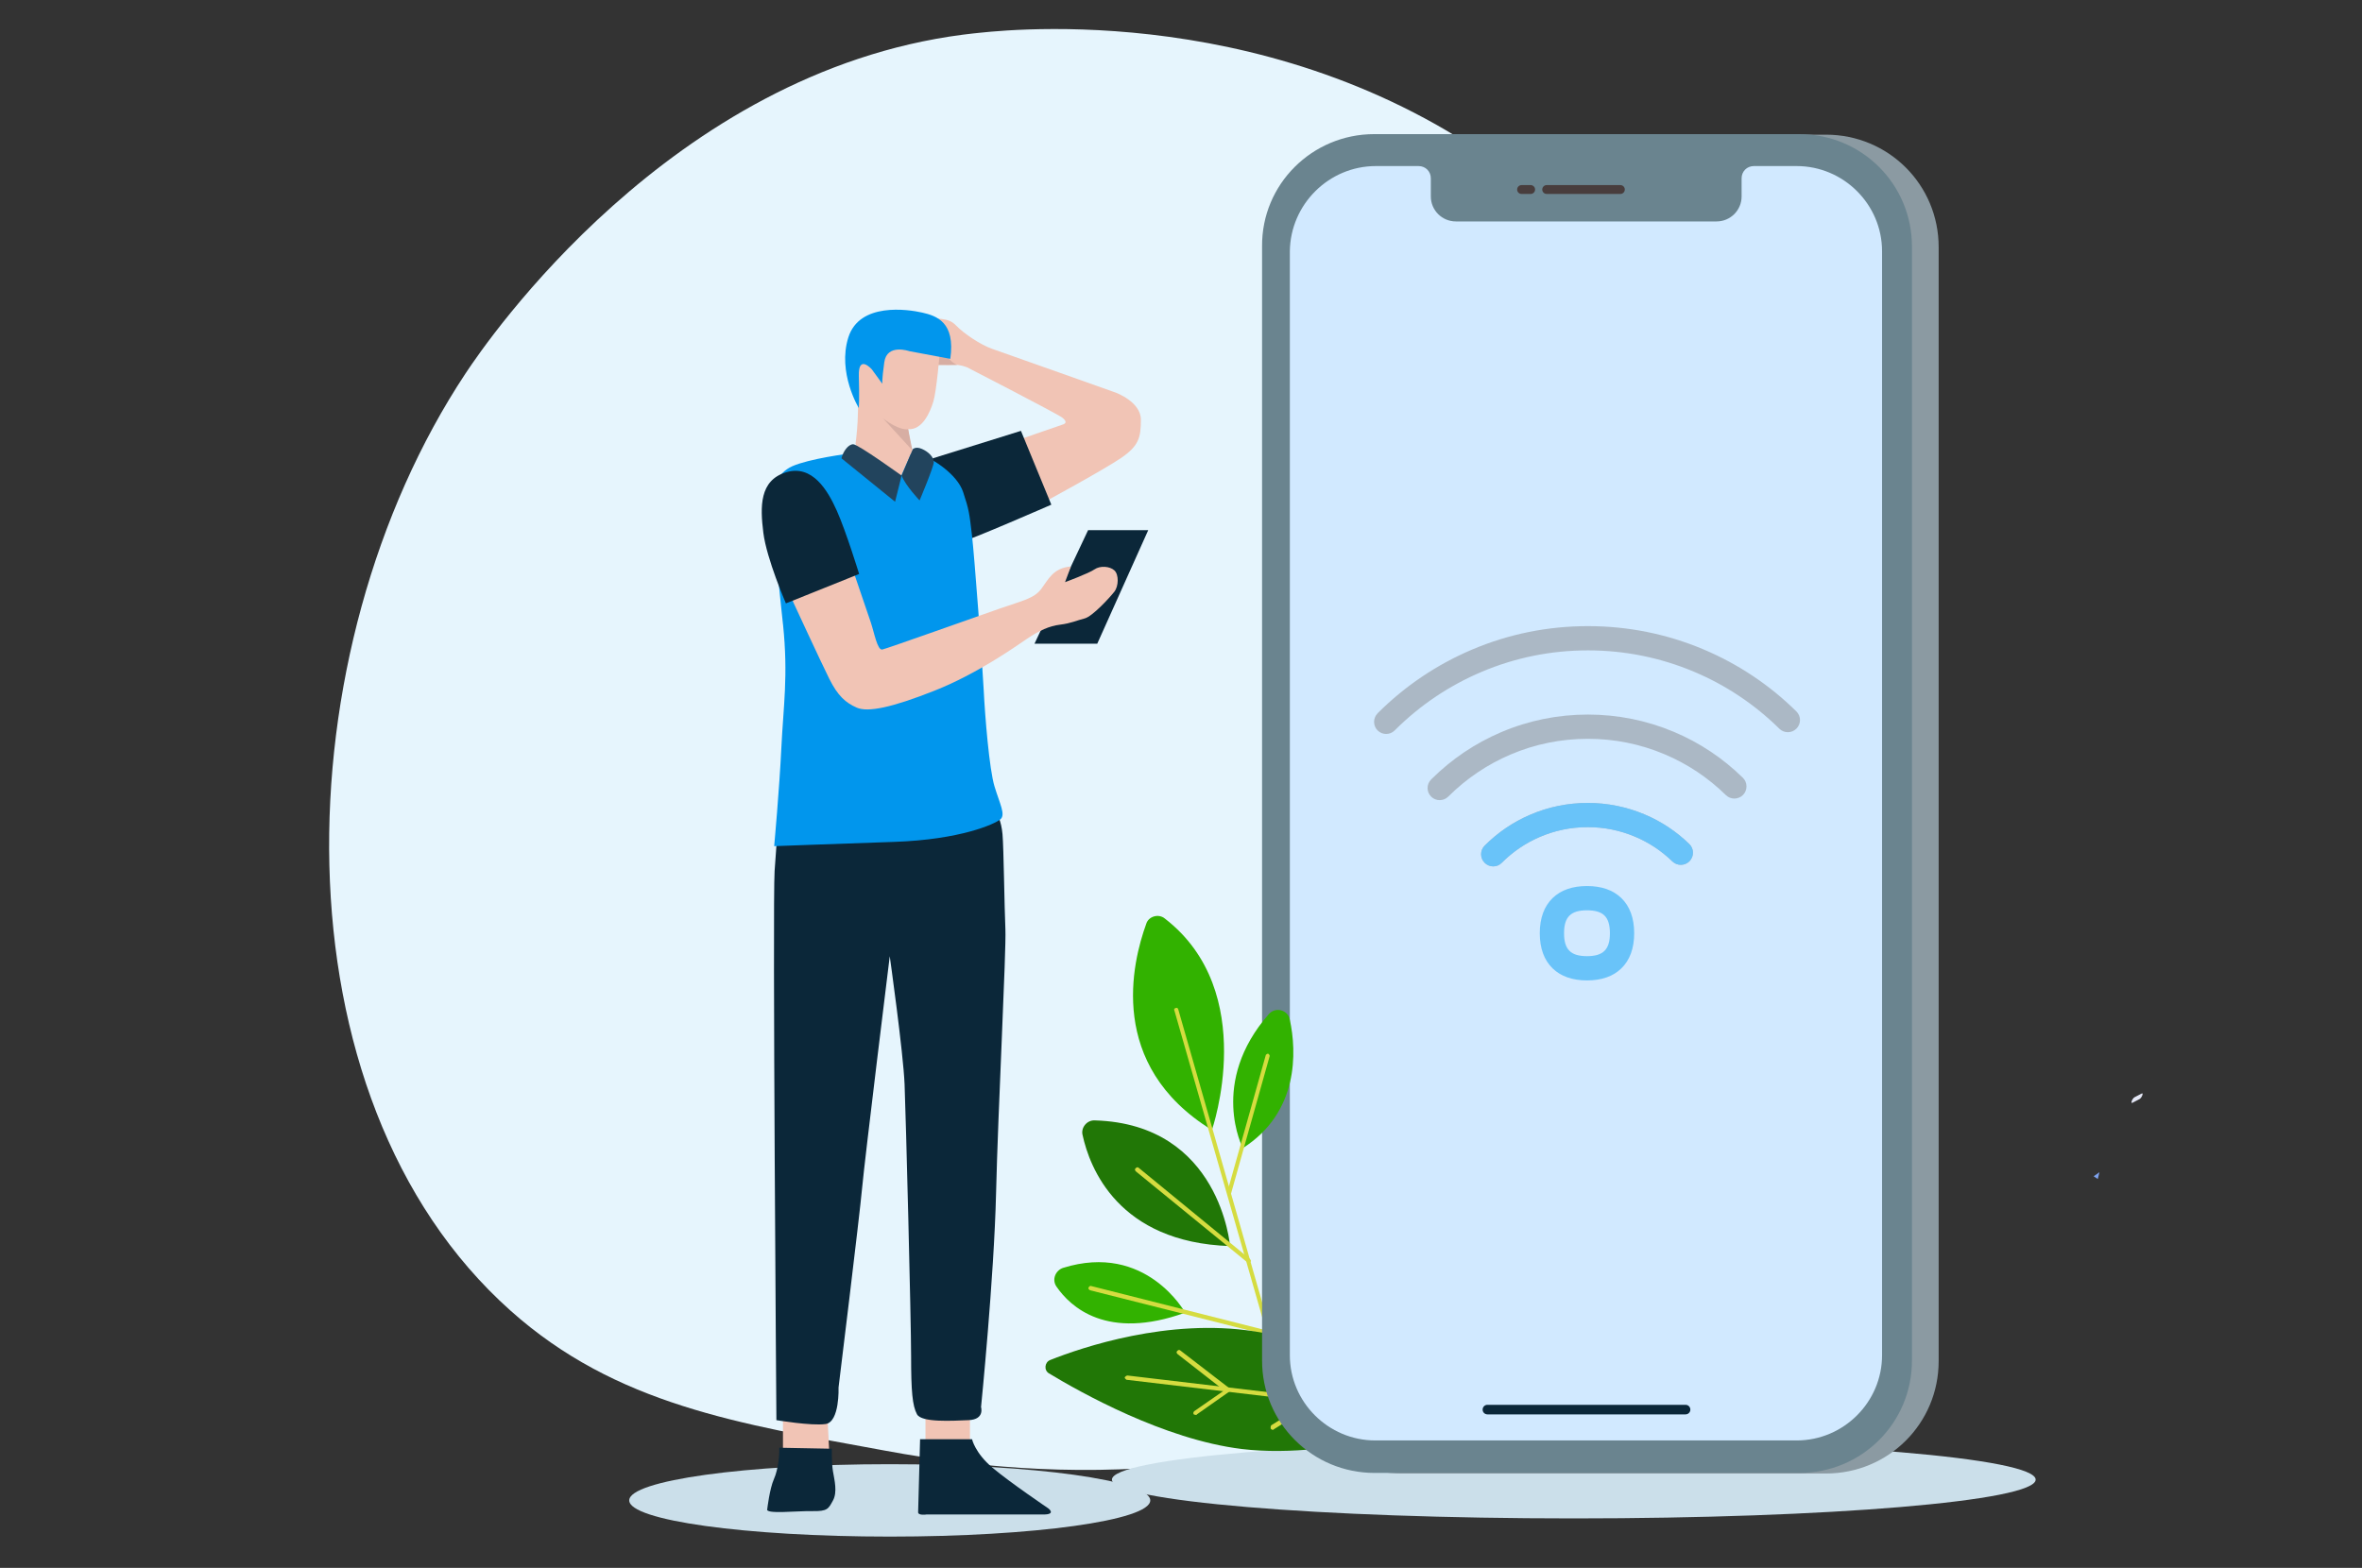 <svg width="244" height="162" viewBox="0 0 244 162" fill="none" xmlns="http://www.w3.org/2000/svg">
<rect x="0" y="0" width="244" height="162" fill="#333333" stroke="none"/>
<path d="M167.44 131.046C163.491 135.066 159.958 137.429 157.254 139.213C130.874 156.613 100.718 151.597 91.395 149.884C76.353 147.118 63.655 145.167 52.746 135.431C27.956 113.307 29.162 67.156 48.104 38.567C50.35 35.178 69.263 7.483 99.484 3.581C100.223 3.485 100.775 3.431 101.258 3.38C105.933 2.892 134.904 0.311 158.527 19.861C161.908 22.659 167.35 27.707 172.396 35.406C190.847 63.555 190.905 107.152 167.44 131.046Z" fill="#E6F5FD"/>
<path d="M91.912 158.771C106.776 158.771 118.825 157.096 118.825 155.031C118.825 152.965 106.776 151.29 91.912 151.29C77.049 151.29 65 152.965 65 155.031C65 157.096 77.049 158.771 91.912 158.771Z" fill="#CBDFEA"/>
<path d="M80.883 145.317V150.18L82.164 150.854L85.675 150.315L85.406 144.912L80.883 145.317Z" fill="#F1C4B5"/>
<path d="M95.603 149.911V145.25L100.197 145.524V149.911H95.603Z" fill="#F1C4B5"/>
<path d="M80.204 146.738C80.204 146.738 79.8 93.483 80.018 90.008L80.204 87.418L80.331 86.759C80.331 86.759 90.842 86.43 95.198 85.922C99.555 85.415 102.872 84.252 102.999 84.098C102.999 84.098 103.439 84.808 103.562 86.2C103.685 87.592 103.76 93.847 103.86 96.025C103.959 98.203 103.102 114.601 102.895 123.311C102.689 132.022 101.344 145.389 101.344 145.389C101.344 145.389 101.749 146.67 100.063 146.738C98.376 146.805 95.198 147.007 94.726 146.131C94.254 145.254 94.119 143.767 94.119 140.121C94.119 136.476 93.579 115.342 93.445 112.034C93.31 108.726 91.913 98.802 91.913 98.802C91.913 98.802 89.326 119.801 89.056 122.772C88.787 125.743 86.624 143.362 86.624 143.362C86.624 143.362 86.759 146.94 85.275 147.142C83.791 147.345 80.208 146.738 80.208 146.738H80.204Z" fill="#0B2739"/>
<path d="M79.26 155.92C79.26 155.92 79.502 153.825 79.954 152.814C80.406 151.802 80.541 150.216 80.494 149.589L85.929 149.692C85.929 149.692 85.894 151.128 86.048 152.036C86.203 152.945 86.521 154.178 86.048 155.039C85.576 155.9 85.493 156.169 83.906 156.138C82.319 156.106 78.974 156.491 79.264 155.92H79.26Z" fill="#0B2739"/>
<path d="M94.845 156.237L95.047 148.713H100.415C100.415 148.713 100.721 150.129 102.518 151.648C104.316 153.167 108.291 155.853 108.291 155.853C108.291 155.853 109.152 156.487 107.783 156.487H95.702C95.702 156.487 94.829 156.622 94.841 156.237H94.845Z" fill="#0B2739"/>
<path d="M104.418 45.733C104.418 45.733 109.418 43.975 109.755 43.876C110.092 43.777 110.263 43.571 109.755 43.166C109.247 42.762 99.927 37.966 99.927 37.966C99.927 37.966 99.217 37.661 98.542 37.697C97.868 37.732 96.888 37.693 96.313 37.697C95.737 37.7 94.15 36.213 93.948 35.471C93.948 35.471 92.428 34.761 92.293 34.357C92.158 33.952 91.893 32.397 94.472 32.703C97.051 33.008 97.931 32.77 98.745 33.615C99.558 34.46 101.312 35.642 102.494 36.046C103.677 36.451 115.258 40.568 115.258 40.568C115.258 40.568 117.857 41.512 117.857 43.369C117.857 45.225 117.619 46.07 115.865 47.284C114.111 48.497 107.759 51.94 107.759 51.94L104.415 45.729L104.418 45.733Z" fill="#F1C4B5"/>
<path d="M98.868 37.703C98.868 37.703 98.317 37.521 97.809 36.763C97.301 36.006 95.226 35.891 95.226 35.891L95.746 37.703" fill="#D7AEA3"/>
<path d="M112.402 54.78H118.615L113.35 66.509H106.867L112.402 54.78Z" fill="#0B2739"/>
<path d="M108.604 52.146L105.466 44.519L95.404 47.656C95.404 47.656 94.19 49.647 95.404 52.924C96.618 56.2 98.51 56.133 99.387 55.962C100.264 55.791 108.604 52.146 108.604 52.146Z" fill="#0B2739"/>
<path d="M80.883 64.503C80.883 64.503 79.669 53.226 79.7 51.945C79.732 50.663 80.172 48.906 81.863 48.165C83.553 47.423 87.536 46.848 88.382 46.816C89.227 46.784 94.258 46.78 95.305 47.086C96.353 47.391 98.884 49.01 99.491 50.834C100.098 52.659 100.134 52.996 100.404 55.288C100.673 57.581 101.483 68.557 101.618 71.29C101.753 74.023 102.193 79.461 102.733 81.25C103.272 83.039 103.915 84.185 103.34 84.661C102.764 85.137 99.253 86.755 92.365 86.989C85.477 87.223 79.974 87.43 79.974 87.43C79.974 87.43 80.514 81.523 80.716 77.267C80.918 73.011 81.442 69.842 80.887 64.507L80.883 64.503Z" fill="#0196ED"/>
<path d="M87.87 58.192C87.87 58.192 89.627 63.325 89.965 64.337C90.302 65.348 90.639 67.224 91.147 67.113C91.655 67.002 100.84 63.73 103.268 62.885C105.696 62.04 106.815 61.838 107.557 60.858C108.299 59.878 108.771 58.696 110.628 58.529L110.021 60.152C110.021 60.152 112.485 59.24 113.06 58.835C113.636 58.43 114.647 58.498 115.12 58.938C115.592 59.378 115.56 60.56 115.12 61.132C114.679 61.703 112.858 63.698 112.049 63.9C111.239 64.103 110.632 64.408 109.517 64.543C108.402 64.678 107.355 65.15 106.105 65.995C104.855 66.84 100.971 69.608 96.547 71.361C92.123 73.115 89.659 73.622 88.508 73.119C87.358 72.615 86.549 71.905 85.672 70.148C84.795 68.39 81.99 62.318 81.99 62.318L81.347 60.798L87.866 58.2L87.87 58.192Z" fill="#F1C4B5"/>
<path d="M81.184 62.34C81.184 62.34 79.192 57.751 78.855 55.049C78.518 52.348 78.451 49.647 81.184 48.806C83.918 47.965 85.505 50.662 86.453 52.788C87.402 54.915 88.751 59.306 88.751 59.306L81.188 62.344L81.184 62.34Z" fill="#0B2739"/>
<path d="M88.377 45.866C88.377 45.866 88.953 41.951 88.377 39.282L88.631 36.581L90.603 35.264L97.086 36.378C97.086 36.378 96.749 40.428 96.412 41.511C96.074 42.594 95.297 44.446 93.813 44.347C93.813 44.347 94.051 46.104 94.253 46.541L93.107 49.139L89.191 47.552L88.381 45.862L88.377 45.866Z" fill="#F1C4B5"/>
<path d="M88.715 42.155C88.715 42.155 86.485 38.51 87.635 34.864C88.786 31.219 93.781 31.961 95.265 32.298C96.749 32.635 98.709 33.282 98.169 37.078L93.916 36.28C93.916 36.28 91.619 35.471 91.349 37.427C91.079 39.382 91.147 39.656 91.147 39.656L90.068 38.172C90.068 38.172 88.651 36.55 88.719 38.847C88.786 41.143 88.719 42.155 88.719 42.155H88.715Z" fill="#0196ED"/>
<path d="M92.464 51.845L93.139 49.144C93.139 49.144 88.647 45.903 88.139 45.903C87.632 45.903 87.092 46.645 86.925 47.355L92.464 51.845Z" fill="#22445D"/>
<path d="M93.138 49.144L94.285 46.427C94.285 46.427 94.57 46.09 95.249 46.391C95.927 46.692 96.463 47.236 96.463 47.74C96.463 48.243 94.995 51.706 94.995 51.706C94.995 51.706 93.543 50.187 93.138 49.14V49.144Z" fill="#22445D"/>
<path d="M93.813 44.348C93.813 44.348 92.996 44.574 91.222 43.233L94.254 46.541C94.254 46.541 94.051 45.538 93.813 44.348Z" fill="#D7AEA3"/>
<path d="M114.866 152.884C114.866 155.097 136.227 156.892 162.577 156.892C188.928 156.892 210.289 155.097 210.289 152.884C210.289 150.672 188.93 148.877 162.577 148.877C136.227 148.877 114.866 150.669 114.866 152.884Z" fill="#CBDFEA"/>
<path d="M122.431 135.635C122.431 135.635 118.404 128.316 109.798 131.011C109.026 131.287 108.64 132.223 109.135 132.938C110.571 135.029 114.322 138.55 122.431 135.635ZM125.191 116.76C125.191 116.76 130.156 102.508 120.337 94.914C119.676 94.364 118.627 94.693 118.406 95.464C116.97 99.426 114.322 110.045 125.191 116.76Z" fill="#32B200"/>
<path d="M134.067 148.288C134.233 148.233 134.288 148.123 134.233 148.012L121.709 104.267C121.654 104.158 121.6 104.102 121.435 104.158C121.269 104.213 121.269 104.322 121.323 104.432L133.846 148.177C133.902 148.235 133.958 148.288 134.067 148.288Z" fill="#D5DC40"/>
<path d="M131.147 137.999C131.257 137.999 131.313 137.89 131.368 137.834C131.424 137.725 131.313 137.614 131.203 137.558L112.723 132.881C112.611 132.825 112.502 132.937 112.446 133.046C112.39 133.155 112.502 133.266 112.611 133.32L131.147 137.999Z" fill="#D5DC40"/>
<path d="M150.289 146.364C150.289 146.364 140.69 139.266 129.546 137.56C120.72 136.184 111.783 139.21 108.474 140.531C107.922 140.751 107.811 141.578 108.362 141.907C111.562 143.834 120.223 148.731 128.276 149.72C138.319 150.929 150.289 146.364 150.289 146.364Z" fill="#217706"/>
<path d="M150.288 146.583C150.397 146.583 150.509 146.471 150.509 146.418C150.509 146.308 150.397 146.197 150.343 146.142L116.473 142.126C116.363 142.126 116.252 142.235 116.198 142.291C116.142 142.402 116.307 142.511 116.363 142.567L150.288 146.583Z" fill="#D5DC40"/>
<path d="M123.534 146.198C123.59 146.198 123.643 146.198 123.643 146.143L127.008 143.777C127.064 143.722 127.118 143.668 127.118 143.612C127.118 143.503 127.062 143.503 127.008 143.448L121.933 139.541C121.824 139.432 121.712 139.486 121.603 139.597C121.491 139.708 121.547 139.817 121.658 139.926L126.459 143.668L123.369 145.813C123.257 145.922 123.257 146.033 123.313 146.143C123.425 146.198 123.534 146.198 123.534 146.198ZM131.478 147.737C131.534 147.737 131.588 147.737 131.588 147.682L136.111 144.875C136.221 144.82 136.221 144.655 136.221 144.546C136.165 144.435 135.999 144.435 135.89 144.435L131.367 147.241C131.255 147.296 131.255 147.461 131.255 147.57C131.257 147.682 131.422 147.737 131.478 147.737ZM140.195 145.481C140.25 145.481 140.304 145.426 140.36 145.372C140.469 145.263 140.469 145.152 140.304 145.042L136.774 142.071C136.665 141.962 136.553 141.962 136.444 142.127C136.334 142.238 136.334 142.347 136.499 142.457L140.029 145.428C140.085 145.481 140.085 145.481 140.195 145.481Z" fill="#D5DC40"/>
<path d="M127.066 128.754C127.066 128.754 126.072 116.153 113.109 115.767C112.281 115.712 111.62 116.538 111.841 117.308C112.557 120.609 115.48 128.368 127.066 128.754Z" fill="#217706"/>
<path d="M128.997 130.516C129.053 130.516 129.106 130.46 129.162 130.406C129.272 130.297 129.218 130.186 129.106 130.077L117.632 120.667C117.521 120.558 117.411 120.612 117.302 120.723C117.192 120.834 117.246 120.943 117.358 121.052L128.887 130.462C128.943 130.516 128.997 130.516 128.997 130.516Z" fill="#D5DC40"/>
<path d="M144.773 13.915H188.629C195.084 13.915 200.268 19.089 200.268 25.525V140.641C200.268 147.079 195.084 152.251 188.629 152.251H144.773C138.319 152.251 133.134 147.079 133.134 140.641V25.525C133.132 19.142 138.374 13.915 144.773 13.915Z" fill="#8B9AA2"/>
<path d="M141.959 13.858H185.87C192.325 13.858 197.509 19.032 197.509 25.468V140.584C197.509 147.023 192.325 152.194 185.87 152.194H142.014C135.56 152.194 130.375 147.021 130.375 140.584V25.468C130.317 19.032 135.56 13.858 141.959 13.858Z" fill="#6A848F"/>
<path d="M142.125 17.159H146.539C147.256 17.159 147.808 17.709 147.808 18.424V20.295C147.808 21.725 148.966 22.881 150.4 22.881H177.32C178.754 22.881 179.912 21.725 179.912 20.295V18.424C179.912 17.709 180.464 17.159 181.181 17.159H185.595C190.449 17.159 194.421 21.121 194.421 25.963V140.032C194.421 144.874 190.449 148.836 185.595 148.836H142.07C137.216 148.836 133.244 144.874 133.244 140.032V25.965C133.299 21.121 137.269 17.159 142.125 17.159Z" fill="#D1E9FF"/>
<path d="M153.654 146.143H174.122C174.398 146.143 174.617 145.923 174.617 145.649C174.617 145.373 174.396 145.154 174.122 145.154H153.654C153.38 145.154 153.159 145.375 153.159 145.649C153.157 145.923 153.378 146.143 153.654 146.143Z" fill="#0B2739"/>
<path d="M167.388 19.582H159.775M158.12 19.582H157.182" stroke="#483D3D" stroke-width="0.916" stroke-miterlimit="10" stroke-linecap="round" stroke-linejoin="round"/>
<path d="M128.387 118.629C128.387 118.629 124.857 111.861 131.09 104.763C131.807 103.992 133.075 104.378 133.243 105.369C133.957 108.669 134.178 114.943 128.387 118.629Z" fill="#32B200"/>
<path d="M126.955 123.471C127.067 123.471 127.12 123.416 127.176 123.307L131.148 109.164C131.204 109.055 131.092 108.944 131.039 108.888C130.929 108.833 130.818 108.944 130.764 108.997L126.792 123.14C126.734 123.307 126.846 123.362 126.955 123.471Z" fill="#D5DC40"/>
<g opacity="0.1">
<g opacity="0.1">
<path opacity="0.1" d="M183.909 119.758C183.94 119.634 183.94 119.477 183.94 119.354C183.94 119.354 183.94 119.292 183.971 119.261C183.971 119.199 184.002 119.168 184.002 119.104C184.033 119.012 184.064 118.917 184.095 118.824C184.219 118.14 184.469 117.551 184.812 117.021C184.843 116.96 184.874 116.929 184.905 116.898C185.124 116.556 185.31 116.214 185.591 115.936C185.779 115.748 185.996 115.563 186.215 115.375C187.086 114.91 187.96 114.568 188.801 114.195C188.832 114.195 188.832 114.164 188.832 114.133C189.517 113.387 190.139 112.299 190.513 111.18C189.329 109.378 188.458 107.513 188.458 105.617C188.987 103.38 189.922 101.515 191.635 100.335C192.849 99.9 194.095 99.713 195.373 99.807C195.592 99.807 195.809 99.807 196.059 99.869C196.34 99.869 196.619 99.9 196.9 99.962C197.678 100.926 198.738 101.266 199.984 101.173C200.574 101.173 201.229 101.05 201.915 100.862C201.791 102.85 201.229 104.53 200.076 105.834C200.045 105.834 200.015 105.865 199.984 105.834C199.829 105.896 199.672 105.865 199.517 105.865C198.769 108.693 197.305 111.708 196.183 112.639C197.086 112.639 197.99 112.701 198.862 112.888L198.893 112.919V112.888C198.893 112.888 199.329 113.169 199.984 113.572V141.323C199.984 145.767 196.371 149.371 191.882 149.371H190.137C189.825 148.625 189.451 147.725 189.016 146.73C188.051 144.212 186.929 140.917 186.18 136.63C185.806 134.392 185.525 131.874 185.401 129.048L185.37 129.079C184.622 127.338 184.279 125.846 183.905 123.33C183.693 122.211 183.724 120.969 183.909 119.758Z" fill="black"/>
</g>
</g>
<path d="M216.706 121.825C216.704 121.819 216.28 121.541 216.28 121.541L216.881 121.118L216.706 121.825Z" fill="#7EA2EE"/>
<path d="M222.322 111.503V111.517C222.336 111.503 222.352 111.517 222.352 111.53L222.322 111.503Z" fill="#7EA2EE"/>
<path d="M220.277 113.952L221.025 113.561C221.118 113.514 221.242 113.345 221.302 113.186C221.364 113.027 221.337 112.937 221.246 112.986L220.496 113.378C220.403 113.425 220.279 113.594 220.219 113.753C220.159 113.909 220.184 114 220.277 113.952Z" fill="#E5E8F7"/>
<g opacity="0.5" clip-path="url(#clip0_105_8741)">
<path d="M143.196 75.839C142.876 75.839 142.556 75.72 142.312 75.475C141.823 74.987 141.823 74.191 142.312 73.702L142.35 73.658C145.17 70.856 148.442 68.656 152.077 67.115C155.862 65.51 159.886 64.695 164.041 64.695C168.159 64.695 172.164 65.498 175.937 67.083C179.541 68.6 182.787 70.762 185.57 73.507C186.065 73.996 186.071 74.786 185.583 75.281C185.094 75.776 184.304 75.782 183.809 75.294C181.252 72.774 178.275 70.787 174.965 69.396C171.5 67.942 167.821 67.202 164.041 67.202C160.224 67.202 156.533 67.948 153.054 69.421C149.714 70.837 146.705 72.856 144.117 75.431L144.079 75.469C143.835 75.713 143.515 75.839 143.196 75.839V75.839Z" fill="#86888C"/>
<path d="M148.723 82.676C148.404 82.676 148.09 82.557 147.846 82.319C147.351 81.837 147.344 81.041 147.833 80.546L147.877 80.502C149.958 78.433 152.377 76.804 155.06 75.657C157.899 74.447 160.92 73.833 164.035 73.833C167.112 73.833 170.095 74.435 172.916 75.619C175.579 76.741 177.973 78.333 180.042 80.364C180.537 80.846 180.543 81.642 180.061 82.137C179.578 82.632 178.782 82.639 178.287 82.156C176.444 80.351 174.313 78.928 171.944 77.932C169.437 76.873 166.774 76.34 164.035 76.34C161.258 76.34 158.569 76.885 156.044 77.963C153.649 78.985 151.493 80.439 149.638 82.282L149.613 82.307C149.369 82.551 149.049 82.676 148.723 82.676V82.676ZM154.251 89.52C153.931 89.52 153.612 89.395 153.367 89.151C152.879 88.662 152.879 87.866 153.367 87.377C154.721 86.023 156.288 84.951 158.037 84.199C159.929 83.378 161.948 82.965 164.022 82.965C166.053 82.965 168.027 83.366 169.888 84.149C171.606 84.87 173.16 85.904 174.508 87.208C175.003 87.69 175.015 88.486 174.533 88.981C174.05 89.477 173.254 89.489 172.759 89.007C171.637 87.916 170.34 87.057 168.911 86.456C167.363 85.798 165.714 85.465 164.022 85.465C162.286 85.465 160.606 85.81 159.033 86.493C157.579 87.12 156.269 88.016 155.141 89.144C154.897 89.401 154.577 89.52 154.251 89.52V89.52Z" fill="#86888C"/>
<path d="M154.251 89.521C153.931 89.521 153.612 89.395 153.367 89.151C152.879 88.662 152.879 87.866 153.367 87.377C154.721 86.023 156.288 84.952 158.037 84.2C159.929 83.379 161.948 82.965 164.022 82.965C166.053 82.965 168.027 83.366 169.888 84.149C171.606 84.87 173.16 85.904 174.508 87.208C175.003 87.691 175.015 88.487 174.533 88.982C174.05 89.477 173.254 89.489 172.759 89.007C171.637 87.916 170.34 87.058 168.911 86.456C167.363 85.798 165.714 85.466 164.022 85.466C162.286 85.466 160.606 85.81 159.033 86.493C157.579 87.12 156.269 88.016 155.141 89.145C154.897 89.401 154.577 89.521 154.251 89.521Z" fill="#019DF4"/>
<path d="M163.939 101.303C162.441 101.303 161.25 100.889 160.398 100.068C159.514 99.216 159.063 97.987 159.063 96.427C159.063 94.866 159.514 93.638 160.398 92.785C161.25 91.964 162.441 91.551 163.939 91.551C165.437 91.551 166.628 91.964 167.48 92.785C168.364 93.638 168.815 94.866 168.815 96.427C168.815 97.987 168.364 99.216 167.48 100.068C166.634 100.889 165.443 101.303 163.939 101.303ZM163.939 94.058C162.259 94.058 161.57 94.747 161.57 96.427C161.57 98.107 162.259 98.796 163.939 98.796C165.619 98.796 166.308 98.107 166.308 96.427C166.308 95.568 166.12 94.954 165.738 94.591C165.374 94.233 164.773 94.058 163.939 94.058Z" fill="#019DF4"/>
</g>
<defs>
<clipPath id="clip0_105_8741">
<rect width="44" height="44" fill="white" transform="translate(141.945 61)"/>
</clipPath>
</defs>
</svg>
